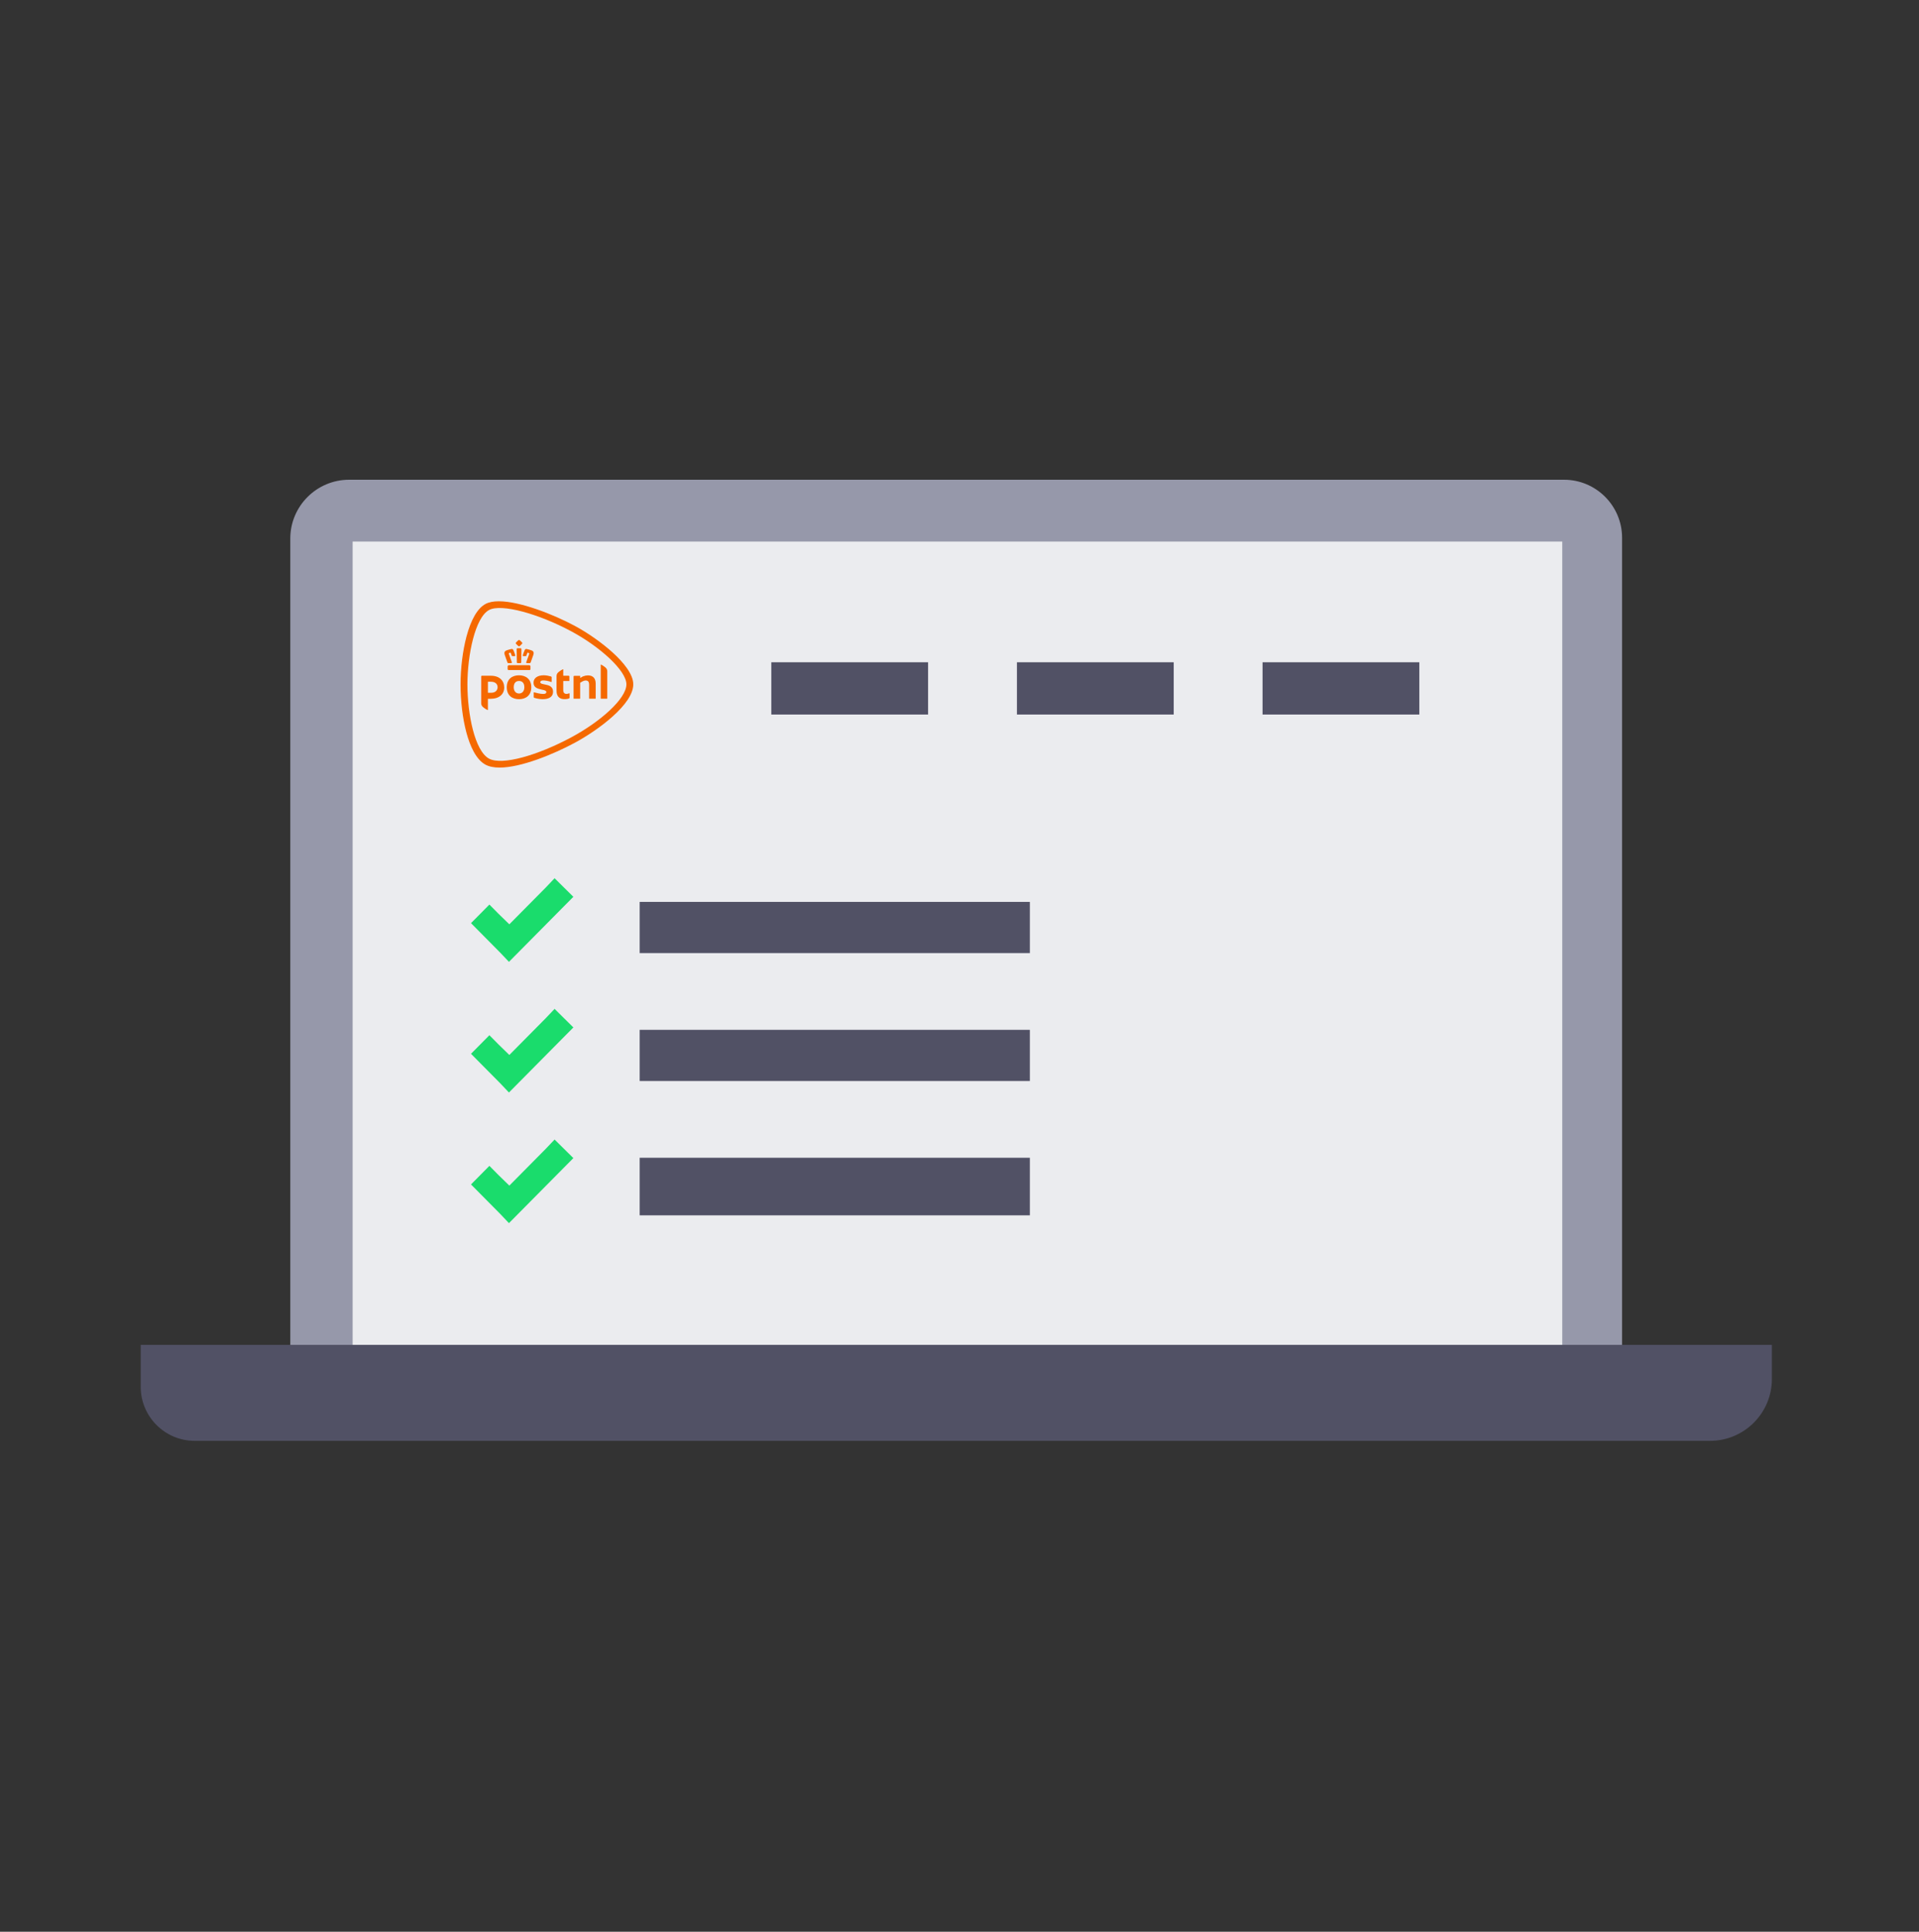 <svg width="300" height="302" viewBox="0 0 300 302" fill="none" xmlns="http://www.w3.org/2000/svg">
<rect x="0" y="0" width="300" height="302" fill="#333333" stroke="none"/>
<path d="M54.582 75H244.504C249.517 75 253.582 79.07 253.582 84.078V210.616H45.382V84.2C45.382 79.123 49.505 75 54.582 75Z" fill="#9698AA"/>
<path d="M244.228 84.662H55.128V210.855H244.228V84.662Z" fill="#EBECEF"/>
<path d="M22 210.246H277V215.593C277 220.924 272.67 225.254 267.339 225.254H30.437C25.779 225.254 22 221.475 22 216.817V210.246Z" fill="#515165"/>
<path d="M81.143 105.572C80.081 105.572 79.225 106.147 79.225 107.44C79.225 108.734 80.081 109.308 81.143 109.308C82.205 109.308 83.059 108.705 83.059 107.442C83.059 106.179 82.201 105.574 81.143 105.574V105.572ZM81.143 108.42C80.668 108.42 80.312 108.068 80.312 107.44C80.312 106.759 80.668 106.459 81.143 106.459C81.618 106.459 81.972 106.757 81.972 107.44C81.972 108.068 81.617 108.42 81.143 108.42ZM88.051 105.606C88.051 105.626 88.066 105.64 88.086 105.64H88.893C88.958 105.64 89.01 105.692 89.01 105.752V106.432C89.01 106.451 88.995 106.467 88.975 106.467H88.087C88.067 106.467 88.052 106.484 88.052 106.503V107.822C88.052 108.329 88.249 108.48 88.578 108.48C88.732 108.48 88.973 108.387 89.01 108.387C89.029 108.387 89.046 108.403 89.046 108.421V109.072C89.046 109.121 89.016 109.155 88.986 109.171C88.84 109.248 88.593 109.3 88.23 109.3C87.596 109.3 87.004 108.989 87.004 107.992V105.697C87.004 105.493 87.085 105.3 87.215 105.163C87.386 104.978 87.939 104.633 88.011 104.633C88.043 104.633 88.054 104.642 88.054 104.671V105.605L88.051 105.606ZM75.225 105.757C75.225 105.694 75.279 105.642 75.345 105.642H76.743C78.115 105.642 78.826 106.445 78.826 107.484C78.826 108.523 78.031 109.244 76.719 109.244H76.311C76.291 109.244 76.274 109.26 76.274 109.279V110.964C76.274 110.992 76.262 111.001 76.231 111.001C76.159 111.001 75.606 110.657 75.435 110.472C75.305 110.335 75.224 110.14 75.224 109.938V105.758L75.225 105.757ZM77.79 107.432C77.79 106.99 77.495 106.576 76.721 106.576H76.311C76.291 106.576 76.276 106.592 76.276 106.61V108.272C76.276 108.292 76.292 108.308 76.311 108.308H76.743C77.665 108.308 77.79 107.683 77.79 107.432ZM86.46 108.133C86.46 108.892 85.9 109.308 84.809 109.308C84.184 109.308 83.524 109.095 83.519 109.093C83.469 109.075 83.438 109.032 83.438 108.981V108.274C83.438 108.251 83.458 108.232 83.483 108.232C83.486 108.232 83.496 108.233 83.498 108.233C83.73 108.306 84.486 108.489 84.888 108.489C85.126 108.489 85.251 108.455 85.331 108.378C85.385 108.324 85.41 108.267 85.41 108.198C85.41 107.966 85.113 107.902 84.824 107.84C84.787 107.832 84.804 107.837 84.706 107.814C84.074 107.669 83.408 107.518 83.408 106.725C83.408 106.374 83.559 106.081 83.842 105.878C84.124 105.676 84.531 105.569 85.02 105.569C85.459 105.569 85.98 105.71 86.155 105.763C86.21 105.781 86.241 105.828 86.241 105.875V106.581C86.24 106.613 86.205 106.628 86.18 106.62C85.68 106.437 85.221 106.374 84.894 106.374C84.633 106.374 84.463 106.484 84.463 106.655C84.463 106.853 84.711 106.906 85.023 106.974C85.061 106.982 85.233 107.019 85.277 107.029C85.533 107.084 85.797 107.141 86.015 107.278C86.314 107.469 86.46 107.748 86.46 108.128V108.133ZM92.12 109.231C92.107 109.231 92.097 109.221 92.097 109.208V107.062C92.097 106.584 91.931 106.382 91.54 106.382C91.401 106.382 91.233 106.432 91.065 106.524C90.899 106.618 90.769 106.696 90.723 106.723C90.71 106.731 90.696 106.752 90.696 106.77V109.208C90.696 109.219 90.686 109.231 90.673 109.231H89.691C89.678 109.231 89.668 109.221 89.668 109.208V105.755C89.668 105.699 89.716 105.653 89.774 105.653H90.675C90.688 105.653 90.698 105.663 90.698 105.676V105.946C90.698 105.962 90.711 105.975 90.73 105.975C90.736 105.975 90.745 105.972 90.748 105.97L90.778 105.949C90.887 105.867 91.055 105.775 91.17 105.731C91.416 105.639 91.682 105.587 91.898 105.587C92.7 105.587 93.124 106.035 93.124 106.885V109.206C93.124 109.219 93.114 109.229 93.101 109.229H92.12V109.231ZM93.933 109.231C93.922 109.231 93.912 109.221 93.912 109.208V103.921C93.912 103.902 93.915 103.897 93.942 103.897C94.003 103.897 94.55 104.232 94.728 104.423C94.859 104.564 94.934 104.756 94.934 104.949V109.208C94.934 109.219 94.924 109.231 94.912 109.231H93.933ZM81.143 100.041C81.125 100.041 81.106 100.046 81.086 100.059C80.922 100.18 80.776 100.321 80.649 100.478C80.613 100.519 80.613 100.566 80.651 100.614C80.771 100.765 80.909 100.899 81.058 101.016C81.086 101.037 81.115 101.048 81.143 101.048C81.171 101.048 81.199 101.037 81.228 101.016C81.379 100.901 81.515 100.766 81.635 100.616C81.673 100.567 81.673 100.52 81.635 100.477C81.512 100.321 81.366 100.18 81.204 100.062C81.18 100.048 81.161 100.041 81.143 100.041ZM81.143 101.338C81.063 101.338 80.98 101.339 80.894 101.344C80.864 101.344 80.835 101.355 80.814 101.377C80.782 101.407 80.772 101.454 80.772 101.487C80.776 101.652 80.786 102.526 80.794 103.081C80.797 103.35 80.801 103.544 80.801 103.55C80.801 103.589 80.831 103.674 80.922 103.674H81.367C81.432 103.674 81.479 103.628 81.489 103.555C81.489 103.554 81.489 103.552 81.489 103.55C81.489 103.538 81.499 102.795 81.515 101.513V101.487C81.515 101.462 81.508 101.411 81.474 101.377C81.452 101.355 81.424 101.344 81.392 101.344C81.307 101.341 81.224 101.338 81.146 101.338H81.143ZM82.27 101.456C82.168 101.456 82.084 101.511 82.04 101.606C81.912 101.885 81.819 102.137 81.73 102.451C81.719 102.489 81.723 102.519 81.741 102.542C81.753 102.557 81.778 102.576 81.826 102.576H82.173C82.253 102.576 82.281 102.536 82.291 102.502C82.348 102.314 82.389 102.204 82.461 102.048C82.461 102.048 82.467 102.037 82.489 102.037C82.497 102.037 82.505 102.037 82.514 102.04L82.69 102.097C82.71 102.103 82.723 102.121 82.73 102.134C82.743 102.16 82.745 102.196 82.735 102.222C82.733 102.226 82.378 103.193 82.273 103.515C82.256 103.565 82.26 103.604 82.281 103.631C82.301 103.657 82.334 103.67 82.381 103.67H82.81C82.881 103.67 82.926 103.643 82.948 103.588C82.963 103.546 82.986 103.486 83.012 103.415L83.022 103.387C83.152 103.036 83.346 102.505 83.388 102.354C83.458 102.098 83.478 101.818 83.092 101.679C82.969 101.636 82.853 101.597 82.746 101.566C82.61 101.525 82.481 101.496 82.366 101.469L82.351 101.466C82.323 101.459 82.296 101.456 82.271 101.456H82.27ZM80.015 101.456C79.99 101.456 79.963 101.459 79.938 101.464L79.92 101.469C79.805 101.495 79.676 101.525 79.539 101.566C79.435 101.597 79.318 101.636 79.194 101.679C78.808 101.818 78.828 102.098 78.898 102.354C78.938 102.5 79.121 102.999 79.273 103.415C79.3 103.486 79.322 103.546 79.337 103.588C79.356 103.643 79.403 103.67 79.475 103.67H79.903C79.961 103.67 79.988 103.649 80.003 103.63C80.025 103.602 80.026 103.562 80.011 103.513C79.907 103.196 79.551 102.23 79.548 102.22C79.538 102.194 79.539 102.158 79.553 102.132C79.559 102.12 79.571 102.102 79.593 102.094L79.77 102.037C79.77 102.037 79.785 102.034 79.794 102.034C79.812 102.034 79.82 102.042 79.822 102.045C79.895 102.204 79.936 102.314 79.991 102.498C80.001 102.532 80.031 102.573 80.109 102.573H80.457C80.495 102.573 80.523 102.561 80.541 102.539C80.558 102.516 80.563 102.487 80.551 102.448C80.46 102.131 80.367 101.878 80.241 101.602C80.221 101.556 80.156 101.451 80.011 101.451L80.015 101.456ZM82.723 103.992H79.566C79.455 103.992 79.362 104.083 79.362 104.19V104.577C79.362 104.698 79.415 104.756 79.524 104.756H82.765C82.874 104.756 82.928 104.698 82.928 104.577V104.19C82.928 104.083 82.835 103.992 82.723 103.992ZM97.927 106.984C97.923 104.824 93.759 101.085 89.322 98.702C84.204 95.954 78.379 94.334 76.46 95.363C74.273 96.538 73.075 102.406 73.073 106.984C73.073 111.599 74.204 117.392 76.46 118.605C78.506 119.702 84.076 118.082 89.322 115.265C93.829 112.845 97.923 109.248 97.927 106.984ZM77.997 94.002C81.228 94.002 86.402 95.991 89.844 97.838C91.813 98.895 94.046 100.438 95.775 102.008C97.433 103.513 98.998 105.388 99 106.984C98.998 108.488 97.744 110.252 95.726 112.052C94.015 113.58 91.79 115.082 89.842 116.13C86.519 117.915 81.452 120 78.112 120C77.205 120 76.459 119.848 75.897 119.545C74.418 118.75 73.471 116.612 72.911 114.516C72.309 112.267 72 109.562 72 106.984C72 104.462 72.334 101.75 72.917 99.546C73.627 96.862 74.657 95.089 75.898 94.422C76.42 94.142 77.126 94 77.997 94" fill="#F56900"/>
<rect x="120.581" y="103.536" width="24.509" height="8.17" fill="#515165"/>
<rect x="158.979" y="103.536" width="24.509" height="8.17" fill="#515165"/>
<rect x="197.376" y="103.536" width="24.509" height="8.17" fill="#515165"/>
<rect x="100" y="141" width="61" height="8" fill="#515165"/>
<rect x="100" y="161" width="61" height="8" fill="#515165"/>
<rect x="100" y="181" width="61" height="9" fill="#515165"/>
<path fill-rule="evenodd" clip-rule="evenodd" d="M86.699 137.3L85.292 138.782L79.626 144.504L77.976 142.899L76.508 141.417L73.634 144.319L75.101 145.802L78.159 148.89L79.565 150.371L81.032 148.89L88.166 141.685L89.634 140.202L86.699 137.3Z" fill="#1ADC6C"/>
<path fill-rule="evenodd" clip-rule="evenodd" d="M86.699 157.724L85.292 159.206L79.626 164.929L77.976 163.323L76.508 161.841L73.634 164.744L75.101 166.227L78.159 169.314L79.565 170.796L81.032 169.314L88.166 162.109L89.634 160.627L86.699 157.724Z" fill="#1ADC6C"/>
<path fill-rule="evenodd" clip-rule="evenodd" d="M86.699 178.148L85.292 179.63L79.626 185.353L77.976 183.747L76.508 182.266L73.634 185.168L75.101 186.651L78.159 189.738L79.565 191.22L81.032 189.738L88.166 182.534L89.634 181.051L86.699 178.148Z" fill="#1ADC6C"/>
</svg>
